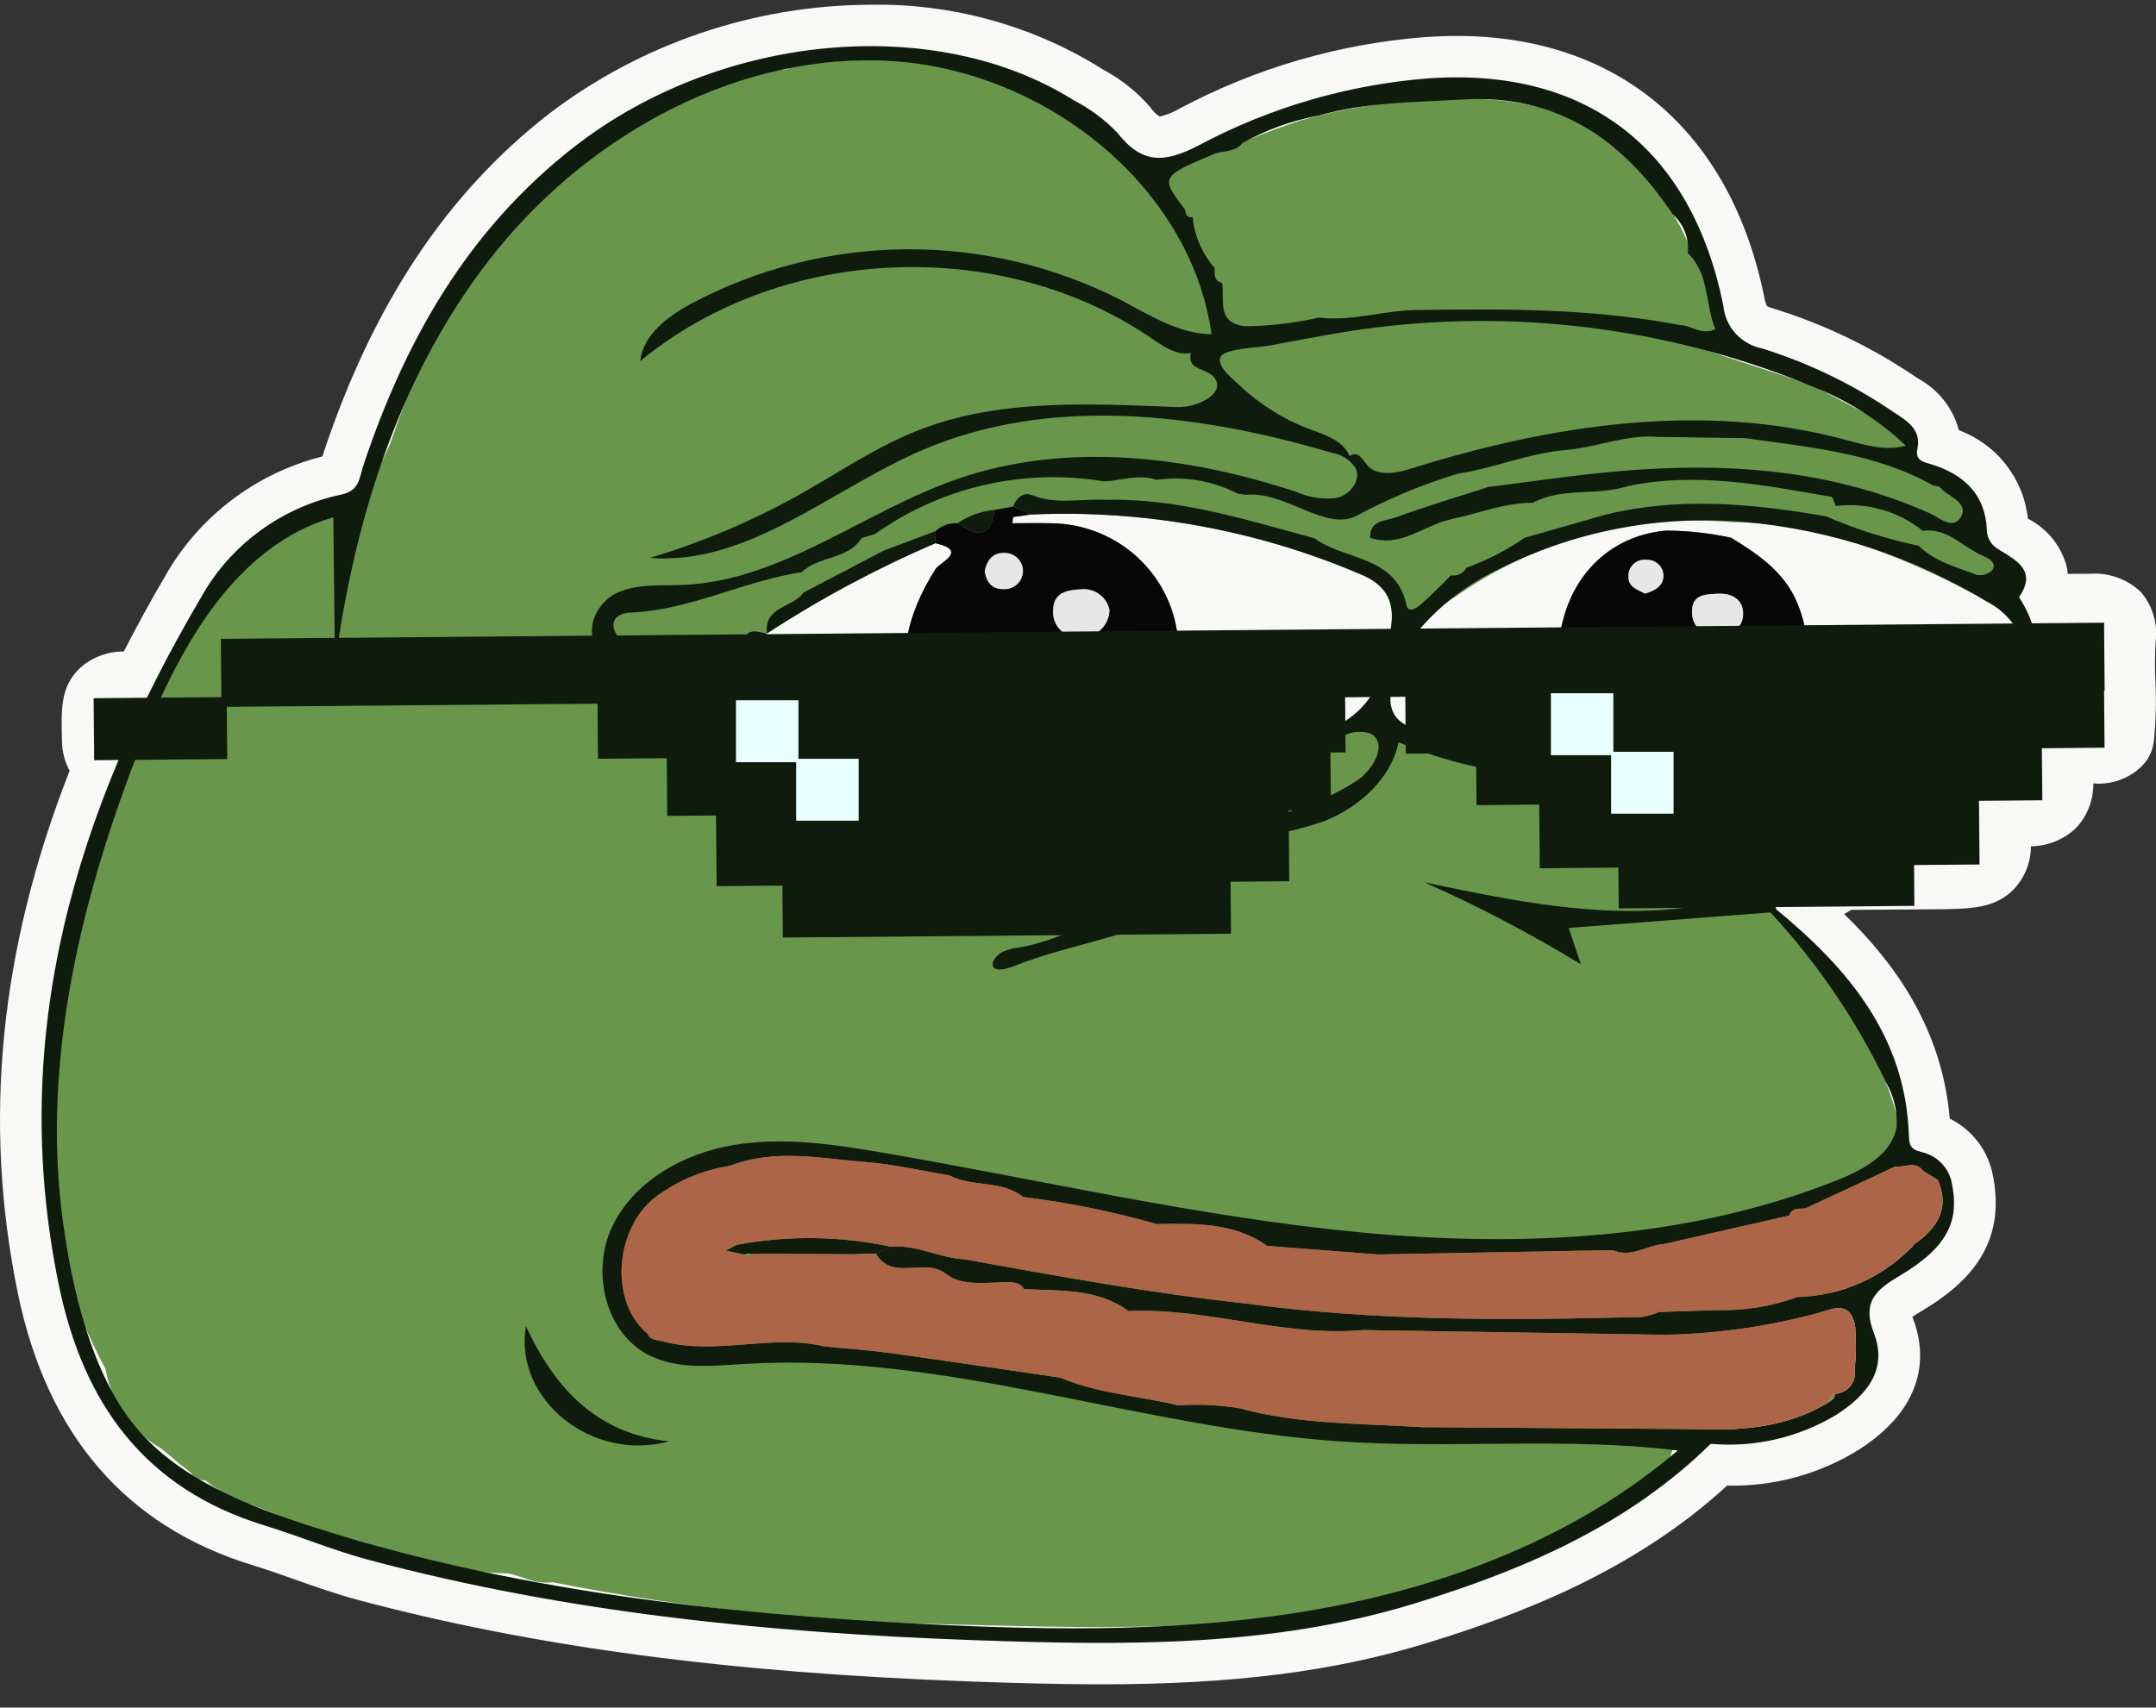 <svg width="77" height="61" viewBox="0 0 77 61" fill="none" xmlns="http://www.w3.org/2000/svg">
<rect x="0" y="0" width="77" height="61" fill="#333333" stroke="none"/>
<g clip-path="url(#clip0_136_2843)">
<path d="M76.979 24.354C76.956 23.878 76.959 23.401 76.987 22.926C77.029 22.61 77.004 22.289 76.913 21.983C76.823 21.678 76.669 21.394 76.462 21.151C76.223 20.923 75.939 20.747 75.628 20.634C75.317 20.52 74.985 20.473 74.654 20.495H74.603C74.351 20.497 74.099 20.498 73.847 20.5C73.84 20.406 73.826 20.312 73.806 20.22C73.707 19.858 73.532 19.521 73.295 19.23C73.057 18.939 72.76 18.7 72.424 18.528C72.35 17.826 72.079 17.159 71.644 16.601C71.209 16.043 70.625 15.616 69.959 15.368C69.857 14.98 69.676 14.617 69.428 14.301C69.18 13.985 68.869 13.723 68.515 13.529L68.44 13.481C66.882 12.419 65.173 11.594 63.369 11.032C63.28 11.007 63.192 10.975 63.108 10.936H63.108C63.059 10.834 63.027 10.726 63.01 10.615C61.806 4.685 57.802 1.284 52.025 1.284C51.67 1.284 51.303 1.297 50.936 1.322C47.853 1.555 44.854 2.426 42.131 3.876C41.91 4.009 41.669 4.106 41.417 4.164C41.284 4.077 41.17 3.965 41.083 3.833C40.614 3.289 40.049 2.836 39.414 2.496L39.141 2.328C36.721 0.869 33.932 0.12 31.1 0.169C26.945 0.183 22.909 1.55 19.615 4.059C15.961 6.896 13.323 10.862 11.552 16.185C11.539 16.225 11.527 16.265 11.515 16.305C10.33 16.604 9.219 17.14 8.251 17.88C7.282 18.62 6.477 19.549 5.883 20.608C5.357 21.503 4.876 22.39 4.421 23.274C3.815 23.268 3.231 23.501 2.797 23.921C2.157 24.58 2.181 25.364 2.215 26.491C2.219 26.855 2.312 27.212 2.486 27.533C-0.015 33.913 -0.623 40.069 0.636 46.191C1.678 51.256 4.495 54.526 9.011 55.91C9.509 56.062 10.003 56.237 10.524 56.422C11.246 56.677 11.991 56.942 12.77 57.15C19.07 58.835 26.056 59.763 34.754 60.071C36.199 60.122 37.751 60.169 39.313 60.169C44.059 60.169 47.661 59.711 50.992 58.684C54.228 57.687 58.324 56.154 61.683 53.07C63.354 53.109 64.999 52.657 66.412 51.772C68.998 50.099 68.716 48.12 68.318 47.091C68.312 47.073 68.306 47.057 68.3 47.042C68.363 46.998 68.454 46.938 68.586 46.86C70.105 45.958 71.768 44.571 71.141 41.833C71.136 41.813 71.131 41.793 71.126 41.774C71.02 41.384 70.833 41.021 70.576 40.708C70.319 40.395 69.998 40.14 69.634 39.959C69.359 36.742 67.678 34.412 65.864 32.653C65.951 32.604 66.032 32.552 66.117 32.502L69.037 32.483C70.378 32.473 71.264 32.467 71.95 31.736C72.325 31.324 72.533 30.788 72.533 30.233C73.141 30.225 73.722 29.987 74.157 29.567C74.554 29.134 74.77 28.568 74.762 27.984C74.817 27.987 74.872 27.995 74.926 27.995C75.478 28.003 76.012 27.804 76.421 27.436L76.436 27.424C76.45 27.41 76.466 27.397 76.48 27.384C76.512 27.353 76.539 27.319 76.568 27.285C76.584 27.267 76.602 27.249 76.617 27.23C76.668 27.166 76.713 27.098 76.752 27.027C76.758 27.015 76.763 27.003 76.768 26.991C76.8 26.93 76.827 26.867 76.85 26.802C76.859 26.777 76.865 26.751 76.872 26.725C76.888 26.669 76.901 26.612 76.91 26.554C76.913 26.539 76.918 26.526 76.92 26.51C76.925 26.477 76.926 26.445 76.93 26.412V26.41C76.996 25.727 77.013 25.04 76.979 24.354Z" fill="#F8F8F7"/>
<path d="M48.138 16.339L48.142 16.347L48.148 16.349L48.138 16.339Z" fill="#68974C"/>
<path d="M70.866 19.883C70.13 19.585 69.582 18.844 68.67 18.961C68.239 18.614 67.741 18.357 67.207 18.205C66.674 18.053 66.114 18.009 65.563 18.077C65.509 17.963 65.471 17.759 65.399 17.747C62.994 17.33 60.59 16.848 58.135 17.365C57.031 17.724 55.804 17.392 54.738 17.962C53.731 17.956 52.81 18.345 51.852 18.541C50.873 18.741 50.033 19.589 48.931 19.21C48.913 18.572 49.492 18.613 49.851 18.482C50.938 18.085 52.048 17.754 53.15 17.398C54.053 17.28 54.957 17.16 55.86 17.043C60.309 16.47 64.699 16.463 68.908 18.33C69.255 18.484 69.78 18.977 70.043 18.434C70.287 17.933 69.558 17.746 69.275 17.408C69.231 17.355 69.104 17.377 69.031 17.336C66.955 16.172 64.629 15.982 62.34 15.652C61.297 15.637 60.256 15.621 59.214 15.606C58.08 15.512 57.025 15.982 55.901 16.076C54.634 16.182 53.372 16.717 52.072 16.92C50.806 17.302 49.582 17.812 48.42 18.442C47.294 18.974 45.908 17.523 44.471 17.677C44.389 17.655 44.304 17.643 44.219 17.641C43.325 17.174 42.305 16.999 41.304 17.141C40.675 16.927 40.061 17.163 39.441 17.198C38.019 16.959 36.564 17.001 35.159 17.323C33.754 17.645 32.428 18.24 31.256 19.073L30.776 19.22C30.282 20.003 29.24 19.846 28.636 20.44C26.552 20.753 24.644 21.801 22.5 21.883C22.243 21.893 21.83 22.026 21.922 22.429C21.96 22.602 22.059 22.756 22.201 22.864C22.342 22.973 22.518 23.029 22.697 23.022C24.036 22.744 25.311 23.224 26.619 23.248L26.62 23.196C26.489 22.497 26.865 22.478 27.378 22.642L27.394 22.627C27.271 21.656 28.323 21.712 28.692 21.171C29.647 20.671 30.603 20.171 31.558 19.671L33.413 18.973C33.517 18.876 33.64 18.801 33.775 18.753C33.909 18.705 34.052 18.684 34.195 18.692C34.588 18.425 35.043 18.261 35.518 18.216L36.181 18.095C36.308 17.776 36.545 17.561 36.883 17.696C37.73 18.034 38.598 17.808 39.454 17.856C42.052 17.784 44.491 18.566 46.951 19.229C48.034 20.034 49.853 19.834 50.233 21.621C50.296 21.919 50.594 21.721 50.746 21.59C51.038 21.337 51.309 21.061 51.589 20.794C51.585 20.794 51.582 20.794 51.579 20.794C51.668 20.705 51.757 20.616 51.846 20.527L51.844 20.557C51.95 20.569 52.056 20.549 52.15 20.5C52.243 20.451 52.319 20.374 52.367 20.28L52.366 20.283C53.105 20.017 53.806 19.657 54.452 19.211C55.153 19.01 55.855 18.809 56.556 18.608C56.823 18.533 57.089 18.457 57.354 18.381C59.982 17.743 62.601 17.988 65.219 18.447C66.281 18.907 67.388 19.258 68.523 19.495C69.094 20.065 69.868 20.25 70.584 20.531C70.686 20.552 70.792 20.548 70.891 20.518C70.991 20.488 71.081 20.434 71.154 20.36C71.304 20.135 71.058 19.961 70.866 19.883Z" fill="#68974C"/>
<path d="M30.773 19.221L30.776 19.22C30.778 19.216 30.781 19.213 30.784 19.209L30.773 19.221Z" fill="#68974C"/>
<path d="M48.673 16.328C48.744 16.543 48.894 16.722 49.093 16.831C49.292 16.941 49.525 16.972 49.746 16.919C50.702 16.826 51.466 16.298 52.352 16.084C53.088 16.071 53.813 15.899 54.474 15.579L54.487 15.613C55.477 15.61 56.458 15.42 57.376 15.054L61.042 15.017C61.566 15.034 62.089 15.052 62.613 15.069L62.597 15.053C63.264 15.443 64.005 15.274 64.717 15.332L64.701 15.318C65.061 15.727 65.605 15.478 66.021 15.682C66.118 15.716 66.215 15.749 66.311 15.782C66.843 15.82 67.321 16.302 68.099 15.897C67.638 15.528 67.237 15.206 66.836 14.884L64.718 13.757C63.36 13.31 62.002 12.864 60.645 12.418C59.794 12.054 58.876 11.869 57.95 11.873C54.158 11.267 50.288 11.347 46.525 12.111C46.39 12.232 46.23 12.323 46.056 12.379C45.882 12.434 45.699 12.452 45.517 12.431C45.431 12.269 45.348 12.078 45.218 12.405L45.242 12.409C44.915 12.351 44.581 12.359 44.257 12.432C43.934 12.505 43.629 12.642 43.36 12.834L44.452 13.741C44.935 14.292 45.523 14.742 46.182 15.067C46.689 15.711 47.953 15.214 48.143 16.334C48.316 16.125 48.496 16.275 48.673 16.328Z" fill="#68974C"/>
<path d="M48.138 16.339L48.149 16.35C48.148 16.344 48.145 16.341 48.144 16.334C48.142 16.337 48.14 16.337 48.138 16.339Z" fill="#68974C"/>
<path d="M30.773 19.221L30.784 19.209C30.77 19.199 30.757 19.197 30.743 19.188C30.756 19.199 30.756 19.21 30.773 19.221Z" fill="#68974C"/>
<path d="M30.744 18.681L30.773 18.682C32.573 17.611 34.405 16.624 36.578 16.549C38.136 16.324 39.715 16.276 41.284 16.404C43.176 16.81 45.117 16.998 46.944 17.682C47.39 17.849 47.834 18.097 48.253 17.632C48.673 17.165 48.312 16.764 48.142 16.347C47.387 16.064 46.599 15.877 45.797 15.791C45.073 15.759 44.366 15.336 43.651 15.086C41.308 14.756 38.929 14.756 36.586 15.086C35.945 14.845 35.596 15.493 35.028 15.585C33.724 15.799 32.332 15.827 31.241 16.752C30.7 17.24 30.107 17.666 29.471 18.025C28.858 18.435 27.923 18.401 27.612 19.247C26.506 18.995 25.631 19.54 24.749 20.059C24.34 19.811 23.877 20.629 23.529 20.034C23.348 19.723 23.624 19.506 23.946 19.419C24.762 19.267 25.61 19.218 26.317 18.709L26.312 18.722C26.561 18.738 26.81 18.698 27.041 18.604C27.271 18.509 27.477 18.364 27.642 18.179C29.324 17.497 30.682 16.282 32.255 15.422L32.255 15.422C34.089 14.889 35.978 14.563 37.886 14.45C39.373 14.453 40.86 14.456 42.347 14.46C42.729 14.421 43.251 14.772 43.418 14.124C43.55 13.61 43.267 13.344 42.795 13.176C42.614 13.111 42.486 12.898 42.335 12.752L41.828 12.685C41.702 12.44 41.522 12.225 41.302 12.057C41.081 11.889 40.826 11.772 40.554 11.714C39.12 11.193 37.923 10.175 36.409 9.8C35.791 9.599 35.124 9.601 34.508 9.807H34.507C33.322 8.823 32.02 9.354 30.747 9.524C29.75 9.991 28.651 10.094 27.607 10.39C26.726 10.446 25.89 10.792 25.231 11.373L25.239 11.365C25.079 11.386 24.932 11.418 24.967 11.631C24.848 11.601 24.722 11.611 24.609 11.658C24.496 11.705 24.402 11.788 24.341 11.893C23.831 12.2 23.321 12.506 22.777 12.833C22.89 11.923 23.781 11.03 24.957 10.637C26.636 10.076 28.324 9.536 30.007 8.987C31.574 8.875 33.14 8.658 34.707 8.989C36.922 9.31 39.057 10.043 40.999 11.149C41.242 11.471 41.574 11.716 41.954 11.855C42.334 11.995 42.746 12.023 43.142 11.937C43.648 11.551 43.209 11.209 43.092 10.852C43.027 10.744 42.963 10.636 42.898 10.527C42.909 10.497 42.912 10.465 42.907 10.434C42.902 10.402 42.89 10.372 42.87 10.347C42.865 9.863 42.689 9.396 42.372 9.028C42.377 9.03 42.38 9.034 42.385 9.036C42.39 8.93 42.367 8.825 42.319 8.731C42.27 8.636 42.197 8.556 42.108 8.498L42.121 8.507C42.084 8.359 42.066 8.192 41.839 8.241L41.87 8.225C41.859 8.016 41.804 7.812 41.709 7.626C41.614 7.439 41.481 7.274 41.319 7.141C39.977 5.848 38.84 4.315 37.041 3.558C36.885 3.38 36.692 3.239 36.474 3.145C36.257 3.051 36.021 3.006 35.783 3.013L35.792 3.03C34.902 2.536 33.895 2.285 32.875 2.304C31.479 2.16 30.071 2.161 28.676 2.308C28.575 2.276 28.466 2.278 28.367 2.314C28.267 2.349 28.182 2.416 28.125 2.504C28.129 2.498 28.134 2.495 28.138 2.49C27.396 2.48 26.665 2.667 26.02 3.031L26.019 3.01C25.823 3.075 25.627 3.14 25.431 3.205C24.831 4.03 23.737 3.715 22.982 4.286C21.172 5.654 19.363 6.969 17.851 8.717C16.139 10.784 14.831 13.149 13.993 15.691C13.678 16.569 12.968 17.405 13.188 18.457C12.928 18.828 12.813 19.28 12.865 19.73L12.872 19.727C12.305 20.796 12.296 21.954 12.321 23.118L12.338 23.109C12.168 23.276 11.969 23.603 11.834 23.579C11.486 23.518 11.633 23.172 11.661 22.94C11.778 21.965 11.914 20.992 12.043 20.019C12.175 18.615 11.949 18.224 11.262 18.64C10.254 19.251 9.087 19.677 8.424 20.751C8.239 20.747 8.17 20.867 8.124 21.014V21.011C7.076 22.135 6.297 23.479 5.847 24.943C4.815 27.077 3.993 29.305 3.392 31.595C2.933 32.626 2.659 33.728 2.582 34.852L2.603 34.844C2.235 35.222 2.344 35.696 2.331 36.145C2.175 36.184 2.145 36.294 2.169 36.434C1.982 38.511 1.977 40.601 2.157 42.679C2.183 43.891 2.424 45.088 2.869 46.217L2.834 46.305C2.826 46.673 2.894 47.039 3.034 47.381C3.174 47.722 3.384 48.032 3.649 48.289C3.681 48.425 3.713 48.56 3.744 48.694C3.812 49.327 4.031 49.935 4.383 50.467C4.736 50.999 5.211 51.44 5.77 51.753C6.01 51.952 6.249 52.152 6.489 52.351C6.596 52.436 6.703 52.52 6.81 52.605H6.807C6.863 52.694 6.942 52.767 7.036 52.816C7.13 52.865 7.236 52.888 7.342 52.882C8.022 53.482 8.892 53.698 9.705 54.028C10.691 54.492 11.731 54.831 12.803 55.036C14.55 55.565 16.276 56.188 18.137 56.206C18.668 56.305 19.156 56.617 19.726 56.52C24.326 57.43 28.999 57.933 33.689 58.023C36.838 58.1 39.987 58.204 43.135 58.023C44.38 58.023 45.619 57.856 46.819 57.528C47.311 57.65 47.702 57.296 48.159 57.253C48.439 57.282 48.722 57.256 48.992 57.176C49.262 57.096 49.514 56.964 49.732 56.787L49.729 56.789C50.421 56.826 51.106 56.642 51.684 56.264C52.619 56.145 53.294 55.412 54.197 55.22C54.62 55.185 55.07 55.206 55.26 54.703C55.569 54.709 55.875 54.642 56.152 54.505C56.428 54.369 56.668 54.168 56.849 53.92L56.869 53.95C56.98 53.955 57.091 53.931 57.19 53.881C57.289 53.831 57.372 53.756 57.433 53.663C57.775 53.669 57.965 53.431 58.167 53.212C58.774 52.84 59.526 52.627 59.726 51.811C58.885 51.332 57.982 51.673 57.108 51.619L52.857 51.59L48.177 51.596L47.899 51.542C46.093 51.044 44.214 51.082 42.377 50.812L41.536 50.813L40.791 50.799C40.755 50.774 40.715 50.757 40.672 50.751C40.629 50.743 40.586 50.746 40.544 50.759C40.472 50.556 40.41 50.334 40.155 50.291C37.039 49.766 33.974 48.943 30.804 48.743C30.463 48.889 30.097 48.964 29.726 48.965C29.356 48.966 28.989 48.893 28.648 48.749C28.209 48.526 27.722 48.41 27.228 48.41C26.735 48.411 26.248 48.529 25.81 48.754C24.976 49.161 22.403 48.262 21.922 47.509C20.887 45.886 22.052 42.339 23.698 41.799C23.904 41.667 24.111 41.535 24.317 41.402L24.403 41.417L24.474 41.369C24.676 41.354 24.887 41.357 24.997 41.144C26.05 40.905 27.129 40.8 28.209 40.829C29.32 40.904 30.431 40.973 31.542 41.045C32.358 41.169 33.235 41.048 33.935 41.635C36.543 42.119 39.141 42.668 41.762 43.069C44.766 43.528 47.753 44.153 50.812 44.196L56.263 44.197C57.702 44.182 59.133 43.989 60.523 43.622L60.524 43.621C62.16 43.361 63.752 42.874 65.252 42.176L65.251 42.18C65.433 42.106 65.616 42.032 65.799 41.957C66.212 41.845 66.625 41.732 67.038 41.619C67.479 40.927 67.882 40.21 67.596 39.358C67.062 37.677 66.15 36.137 64.928 34.856C64.884 34.207 64.368 33.905 63.941 33.538L63.941 33.543C63.853 33.458 63.766 33.373 63.678 33.287L63.683 33.288C63.65 33.008 63.079 32.909 63.415 32.505C62.426 32.47 61.438 32.598 60.492 32.885C59.207 33.127 57.907 33.023 56.613 33.059C56.352 33.066 55.906 32.871 55.878 33.306C55.857 33.625 56.284 33.675 56.555 33.784C56.431 34.602 56.374 34.654 55.895 34.322C55.437 34.005 55.089 33.569 54.636 33.227C53.635 32.469 52.354 32.581 51.343 31.956C51.18 31.855 50.833 31.939 50.903 31.618C50.981 31.26 51.252 31.336 51.519 31.439C51.687 31.488 51.859 31.521 52.034 31.539C53.211 32.058 54.47 32.369 55.755 32.458C57.614 32.538 59.473 32.622 61.306 32.181C62.637 31.913 63.961 31.627 65.027 30.702C66.546 30.117 67.149 28.643 68.141 27.548C68.402 27.444 68.662 27.339 68.923 27.235C69.381 27.325 69.808 27.346 69.984 26.783C70.106 26.669 70.352 26.491 70.331 26.451C70.078 25.965 69.672 26.092 69.247 26.201C66.293 26.971 63.273 27.466 60.225 27.677L59.683 27.743C59.602 27.69 59.505 27.666 59.409 27.675C59.312 27.685 59.222 27.727 59.154 27.796C57.25 27.73 55.34 27.875 53.443 27.615C52.706 27.587 51.989 27.369 51.363 26.983C51.084 26.872 50.804 26.762 50.526 26.652C50.37 26.582 50.214 26.512 50.059 26.443C49.425 26.705 49.713 27.395 49.411 27.812C49.337 27.891 49.263 27.971 49.189 28.051L47.87 29.099C47.767 29.085 47.662 29.101 47.569 29.146C47.475 29.191 47.397 29.262 47.343 29.35C47.13 29.378 46.885 29.342 46.808 29.627L46.795 29.598C43.679 30.207 40.522 30.229 37.365 30.228C36.913 30.232 36.43 29.995 36.033 30.404C34.631 30.09 33.23 29.776 31.829 29.461C31.468 29.629 31.14 29.4 30.795 29.378C30.704 29.117 30.494 29.078 30.255 29.093L30.267 29.108C29.826 28.752 29.274 28.557 28.705 28.556L28.692 28.575C28.638 28.423 28.526 28.298 28.379 28.228C28.233 28.157 28.064 28.147 27.91 28.199C27.85 28.137 27.776 28.089 27.694 28.058C27.585 27.977 27.476 27.895 27.367 27.814C27.012 27.557 26.658 27.3 26.303 27.043L26.567 26.752C26.916 26.922 27.264 27.091 27.612 27.26C28.089 27.453 28.57 27.636 29.042 27.84C31.025 28.699 33.006 29.555 35.249 29.388L41.829 29.384C39.636 29.385 37.442 29.387 35.249 29.388C37.425 29.896 39.625 29.683 41.82 29.607C43.075 29.704 44.337 29.544 45.527 29.139L45.515 29.154C45.891 29.134 46.309 29.267 46.584 28.872C47.089 28.129 48.282 28.57 48.693 27.666C48.818 27.598 48.928 27.506 49.017 27.394C49.105 27.283 49.17 27.155 49.207 27.018C49.244 26.881 49.253 26.738 49.233 26.598C49.213 26.458 49.164 26.323 49.091 26.202C48.674 25.663 48.208 26.306 47.778 26.497C47.751 26.488 47.722 26.486 47.694 26.491C47.666 26.497 47.639 26.509 47.618 26.528C47.48 26.607 47.343 26.686 47.206 26.765L47.108 26.762C46.971 26.848 46.834 26.935 46.697 27.021C46.674 27.009 46.646 27.006 46.621 27.013C46.595 27.02 46.574 27.037 46.56 27.06C46.074 27.068 45.606 27.238 45.23 27.542L45.237 27.528C44.008 27.784 42.778 28.04 41.549 28.296C39.992 28.297 38.436 28.299 36.879 28.3C35.724 28.153 34.569 28.007 33.414 27.86L33.12 27.867C32.837 27.635 32.479 27.512 32.112 27.521L32.109 27.544C31.919 27.24 31.608 27.282 31.317 27.269C31.213 27.041 30.998 27.032 30.79 27.011C30.681 26.786 30.459 26.784 30.253 26.75L30.257 26.756C29.737 26.488 29.217 26.22 28.697 25.952L28.694 25.973C28.357 25.566 27.89 25.286 27.371 25.179C27.372 25.189 27.378 25.192 27.38 25.202C27.29 25.113 27.2 25.024 27.11 24.934C27.112 24.934 27.115 24.934 27.118 24.934C27.008 24.696 26.778 24.698 26.566 24.664C25.474 23.82 24.416 23.102 22.846 23.555C22.643 23.611 22.429 23.618 22.222 23.577C22.014 23.536 21.82 23.448 21.653 23.319C21.486 23.191 21.352 23.026 21.261 22.837C21.17 22.648 21.125 22.44 21.128 22.231C21.126 21.485 21.824 20.989 22.677 21.035C23.632 21.053 24.585 20.949 25.514 20.725L27.649 20.088C27.909 19.986 28.239 20.04 28.419 19.759C28.418 19.763 28.415 19.765 28.414 19.768C28.832 19.717 29.266 19.7 29.472 19.237C29.901 19.488 30.314 18.913 30.743 19.189C30.549 19.029 30.73 18.851 30.744 18.681ZM44.266 30.6C44.699 30.341 44.798 30.525 44.719 30.94C43.233 31.733 41.924 32.854 40.247 33.291C39.413 33.417 38.602 33.665 37.842 34.027C37.236 34.169 36.633 34.32 36.024 34.447C35.809 34.491 35.632 35.123 35.381 34.538C35.22 34.164 35.667 34.086 35.862 33.892C36.615 33.854 37.35 33.656 38.018 33.312C38.025 33.321 38.034 33.329 38.044 33.334C38.055 33.339 38.066 33.341 38.078 33.341C38.089 33.34 38.1 33.337 38.11 33.331C38.12 33.325 38.128 33.316 38.134 33.306C38.355 33.292 38.601 33.329 38.69 33.041C39.301 32.548 40.063 32.553 40.783 32.419C41.163 32.238 41.673 32.26 41.847 31.756L41.866 31.785V31.784C42.112 31.805 42.359 31.764 42.586 31.667C42.812 31.57 43.01 31.418 43.163 31.226L43.177 31.258C43.54 31.038 43.902 30.818 44.266 30.6ZM43.14 57.808C40.601 57.805 38.061 57.802 35.522 57.8L43.14 57.808ZM23.889 51.49C21.141 52.243 18.343 49.987 18.783 47.377C19.835 49.631 21.325 51.214 23.889 51.49Z" fill="#68974C"/>
<path d="M42.287 7.51C42.709 8.269 43.091 9.049 43.434 9.846C43.648 10.345 43.568 11.149 43.964 11.467C44.431 11.841 45.332 11.661 45.862 11.579C50.958 10.797 56.15 10.873 61.22 11.804C61.1 10.927 60.861 10.071 60.51 9.257C60.365 8.852 60.194 8.456 59.999 8.071C59.711 7.556 59.367 7.073 58.974 6.631C58.175 5.623 57.167 4.798 56.018 4.211C54.504 3.509 52.768 3.473 51.1 3.565C49.533 3.623 47.979 3.868 46.472 4.296C45.48 4.619 44.508 4.999 43.562 5.436L42.238 6.014C42.05 6.096 41.839 6.204 41.79 6.403C41.773 6.576 41.824 6.749 41.931 6.887C42.053 7.093 42.171 7.3 42.287 7.51Z" fill="#68974C"/>
<path d="M65.529 49.736C65.438 49.865 65.348 49.993 65.257 50.122C65.402 50.031 65.577 49.96 65.529 49.736Z" fill="#68974C"/>
<path d="M13.426 16.929C13.426 16.929 13.069 17.582 11.262 18.64C9.455 19.698 6.411 20.27 2.803 33.376C-0.804 46.482 6.172 52.097 6.489 52.351C6.806 52.605 16.625 56.065 16.625 56.065C16.625 56.065 40.059 58.13 46.819 57.528C55.813 56.727 59.726 51.811 59.726 51.811C64.256 51.16 68.021 40.896 67.744 39.864C67.467 38.833 66.564 36.422 63.415 32.505L62.614 31.884C64.838 30.995 66.757 29.489 68.141 27.547L68.559 27.38L68.926 27.209C68.926 27.209 69.731 27.478 69.984 26.782L70.318 26.479L70.584 20.531C70.584 20.531 70.539 18.075 66.836 14.884L59.087 12.462L61.258 11.754C61.258 11.754 60.222 2.075 49.011 3.761L40.474 6.284C40.474 6.284 36.116 -0.458 25.431 3.205C14.746 6.869 15.014 17.043 13.426 16.929Z" fill="#68974C"/>
<path d="M36.821 18.38C40.842 18.199 44.852 18.923 48.55 20.497C49.435 20.854 49.789 21.392 49.696 22.267C49.515 23.968 49.186 25.443 47.199 26.172C40.27 28.713 33.647 28.613 27.359 24.401C26.926 24.111 26.505 23.861 26.619 23.248L26.62 23.196C27.098 23.313 27.191 22.915 27.378 22.642L27.394 22.628C29.301 21.382 31.314 20.304 33.41 19.405C34.599 19.678 33.558 20.097 33.418 20.317C32.387 21.948 31.919 23.676 32.788 25.47C33.61 27.164 35.268 27.321 36.938 27.299C37.157 27.296 37.376 27.302 37.594 27.298C40.175 27.247 42.067 25.532 42.09 23.225C42.085 22.026 41.604 20.877 40.749 20.028C39.895 19.179 38.737 18.699 37.527 18.692C37.069 18.682 36.611 18.691 36.153 18.691L36.187 18.47L36.821 18.38Z" fill="#F8F8F7"/>
<path d="M71.068 21.524C68.185 19.969 65.209 18.679 61.838 18.651C58.341 18.362 54.853 19.303 51.987 21.31C51.412 21.661 50.914 22.123 50.524 22.669C50.133 23.215 49.858 23.834 49.714 24.488C49.518 25.392 49.688 25.694 50.546 26.032C53.165 27.064 55.905 27.107 58.645 27.233C59.81 27.45 60.936 27.071 62.083 27.015C64.765 26.677 67.419 26.147 70.024 25.431C70.539 25.308 71.007 25.044 71.375 24.667C71.743 24.291 71.996 23.818 72.103 23.305C72.299 22.435 71.732 21.882 71.068 21.524ZM62.081 26.547C60.964 26.876 59.806 26.724 58.669 26.828C56.578 26.56 55.615 25.507 55.643 23.519C55.679 20.967 57.225 19.158 59.504 18.954C60.285 18.958 61.063 19.044 61.826 19.209C62.794 19.803 63.721 20.424 64.185 21.534C65.05 23.604 64.281 25.464 62.081 26.547Z" fill="#F8F8F7"/>
<path d="M36.821 18.38L36.187 18.47L36.153 18.691C36.611 18.691 37.07 18.682 37.528 18.692C38.737 18.699 39.895 19.179 40.749 20.028C41.604 20.877 42.086 22.026 42.09 23.224C42.067 25.532 40.176 27.246 37.594 27.297C37.376 27.302 37.157 27.296 36.939 27.299C35.269 27.321 33.61 27.164 32.789 25.47C31.919 23.676 32.387 21.948 33.419 20.317C33.558 20.096 34.599 19.678 33.41 19.405L33.413 18.973C33.517 18.876 33.64 18.801 33.775 18.753C33.909 18.705 34.052 18.684 34.195 18.692C34.862 19.15 35.397 19.245 35.518 18.215L36.181 18.095L36.821 18.38ZM39.625 21.794C39.58 21.566 39.449 21.363 39.26 21.225C39.07 21.088 38.835 21.027 38.602 21.053C38.115 21.075 37.618 21.162 37.612 21.802C37.602 21.932 37.62 22.062 37.666 22.184C37.711 22.306 37.782 22.416 37.875 22.508C37.967 22.6 38.079 22.671 38.201 22.717C38.324 22.762 38.455 22.781 38.586 22.772C38.719 22.776 38.852 22.753 38.976 22.706C39.1 22.659 39.214 22.588 39.311 22.497C39.407 22.406 39.485 22.297 39.539 22.177C39.593 22.056 39.622 21.926 39.625 21.794ZM35.167 20.407C35.233 20.797 35.423 21.054 35.853 21.046C35.941 21.049 36.029 21.034 36.112 21.003C36.194 20.971 36.269 20.924 36.333 20.863C36.396 20.803 36.447 20.73 36.482 20.65C36.516 20.569 36.535 20.483 36.535 20.395C36.534 20.308 36.515 20.221 36.479 20.141C36.444 20.06 36.392 19.988 36.327 19.928C36.263 19.868 36.187 19.821 36.103 19.791C36.02 19.761 35.932 19.748 35.844 19.752C35.448 19.747 35.238 20.034 35.167 20.407Z" fill="#070707"/>
<path d="M39.625 21.794C39.622 21.926 39.593 22.056 39.539 22.177C39.485 22.297 39.407 22.406 39.311 22.497C39.214 22.588 39.1 22.659 38.976 22.706C38.852 22.754 38.719 22.776 38.586 22.772C38.455 22.781 38.324 22.763 38.201 22.717C38.079 22.672 37.967 22.601 37.875 22.509C37.782 22.416 37.711 22.306 37.666 22.184C37.62 22.062 37.602 21.932 37.612 21.803C37.618 21.162 38.115 21.075 38.602 21.053C38.835 21.027 39.07 21.088 39.259 21.226C39.449 21.363 39.579 21.566 39.625 21.794Z" fill="#E7E7E7"/>
<path d="M35.167 20.407C35.238 20.034 35.448 19.747 35.843 19.752C35.932 19.748 36.02 19.761 36.103 19.791C36.187 19.822 36.263 19.868 36.327 19.928C36.392 19.988 36.443 20.06 36.479 20.141C36.515 20.221 36.534 20.308 36.535 20.395C36.534 20.483 36.516 20.569 36.481 20.65C36.447 20.73 36.396 20.803 36.333 20.863C36.269 20.924 36.194 20.971 36.111 21.003C36.029 21.034 35.941 21.049 35.853 21.046C35.423 21.054 35.233 20.797 35.167 20.407Z" fill="#E7E7E7"/>
<path d="M44.245 30.552C44.103 30.619 43.975 30.712 43.868 30.826C42.824 31.767 41.36 32.046 40.038 32.533C38.834 32.977 37.69 33.622 36.425 33.842C36.211 33.864 36.001 33.919 35.803 34.004C35.659 34.078 35.352 34.359 35.484 34.547C35.636 34.762 36.209 34.517 36.38 34.45C37.925 33.847 39.593 33.593 41.126 32.961C42.303 32.431 43.425 31.793 44.48 31.053C44.578 31.005 44.653 30.921 44.69 30.819C44.727 30.64 44.504 30.497 44.323 30.531C44.297 30.536 44.271 30.543 44.245 30.552Z" fill="#0F1B0D"/>
<path d="M47.344 29.35H47.343C47.339 29.358 47.33 29.357 47.326 29.366L47.344 29.35Z" fill="#0F1B0D"/>
<path d="M47.873 29.098L47.87 29.098L47.858 29.108L47.873 29.098Z" fill="#0F1B0D"/>
<path d="M42.594 7.749L42.595 7.758C42.599 7.757 42.599 7.761 42.603 7.76L42.594 7.749Z" fill="#0F1B0D"/>
<path d="M43.645 10.094L43.646 10.101L43.649 10.102L43.645 10.094Z" fill="#0F1B0D"/>
<path d="M55.258 54.704L55.26 54.704L55.262 54.7L55.258 54.704Z" fill="#0F1B0D"/>
<path d="M31.325 27.28C31.323 27.275 31.319 27.273 31.317 27.269L31.306 27.268L31.325 27.28Z" fill="#0F1B0D"/>
<path d="M2.335 36.143L2.331 36.145C2.331 36.151 2.332 36.157 2.331 36.162L2.335 36.143Z" fill="#0F1B0D"/>
<path d="M72.107 21.333C72.748 20.403 72.053 20.037 71.393 19.637C71.26 19.566 71.15 19.461 71.073 19.332C70.996 19.204 70.956 19.057 70.957 18.907C70.9 17.67 70.148 16.955 69.004 16.594C68.715 16.502 68.388 16.478 68.48 16.021C68.621 15.323 68.087 15.024 67.617 14.715C66.182 13.735 64.607 12.972 62.945 12.451C62.574 12.38 62.237 12.19 61.984 11.912C61.732 11.633 61.578 11.28 61.546 10.907C60.407 5.298 56.676 2.41 51.039 2.798C48.163 3.019 45.366 3.832 42.825 5.186C41.572 5.839 40.785 5.861 39.905 4.742C39.453 4.271 38.924 3.878 38.341 3.578C33.378 0.462 25.722 1.198 20.535 5.225C16.707 8.196 14.46 12.169 12.97 16.648C12.829 17.074 12.852 17.529 12.18 17.67C11.128 17.892 10.136 18.336 9.272 18.972C8.408 19.607 7.692 20.419 7.173 21.353C2.702 28.956 0.268 36.993 2.099 45.895C2.966 50.112 5.147 53.177 9.452 54.495C10.696 54.877 11.903 55.385 13.159 55.721C20.246 57.616 27.5 58.333 34.807 58.592C40.103 58.779 45.405 58.857 50.549 57.272C54.44 56.072 58.136 54.487 61.096 51.578C62.67 51.717 64.248 51.35 65.596 50.533C66.649 49.851 67.436 48.943 66.924 47.619C66.51 46.544 66.947 46.108 67.819 45.591C69.578 44.546 70.016 43.605 69.685 42.161C69.617 41.911 69.481 41.685 69.292 41.507C69.103 41.33 68.868 41.207 68.614 41.152C68.208 41.051 68.186 40.875 68.174 40.539C68.047 37.019 66.006 34.596 63.435 32.483C63.42 32.433 63.415 32.38 63.421 32.328C63.427 32.276 63.444 32.226 63.47 32.18C63.497 32.135 63.532 32.096 63.575 32.065C63.618 32.033 63.666 32.011 63.718 32C65.562 31.393 67.119 30.141 68.099 28.478C68.145 28.384 68.211 28.3 68.292 28.232C68.373 28.164 68.467 28.114 68.568 28.083C69.812 27.687 71.407 27.623 71.055 25.633C72.596 24.485 73.28 23.132 72.107 21.333ZM69.032 17.337C69.104 17.377 69.231 17.355 69.276 17.408C69.559 17.746 70.287 17.933 70.043 18.434C69.78 18.978 69.256 18.484 68.908 18.33C64.699 16.464 60.31 16.47 55.861 17.044C54.957 17.16 54.054 17.28 53.15 17.398C52.049 17.754 50.938 18.085 49.852 18.482C49.493 18.613 48.914 18.572 48.931 19.21C50.033 19.589 50.873 18.741 51.853 18.541C52.81 18.345 53.731 17.956 54.739 17.962C55.804 17.392 57.032 17.724 58.135 17.366C60.59 16.848 62.994 17.33 65.399 17.747C65.471 17.76 65.509 17.963 65.563 18.077C66.115 18.009 66.674 18.053 67.208 18.205C67.742 18.357 68.239 18.614 68.67 18.961C69.582 18.844 70.13 19.585 70.866 19.883C71.058 19.961 71.304 20.135 71.154 20.36C71.081 20.434 70.991 20.488 70.891 20.518C70.791 20.548 70.686 20.553 70.584 20.532C69.868 20.25 69.094 20.065 68.523 19.495C67.388 19.258 66.281 18.907 65.219 18.447C62.601 17.988 59.981 17.744 57.354 18.381C57.089 18.457 56.822 18.533 56.556 18.609C55.855 18.809 55.154 19.01 54.452 19.211C53.806 19.657 53.105 20.017 52.366 20.284L52.375 20.272C52.328 20.368 52.251 20.447 52.156 20.498C52.061 20.55 51.952 20.57 51.844 20.557L51.846 20.527C51.753 20.619 51.661 20.712 51.569 20.804L51.589 20.794C51.309 21.061 51.038 21.338 50.745 21.59C50.593 21.722 50.296 21.919 50.233 21.621C49.853 19.834 48.034 20.034 46.951 19.229C44.491 18.566 42.052 17.784 39.454 17.856C38.598 17.808 37.73 18.035 36.883 17.696C36.545 17.561 36.308 17.776 36.181 18.096L36.821 18.381C40.842 18.2 44.852 18.923 48.55 20.497C49.435 20.854 49.789 21.393 49.696 22.268C49.515 23.968 49.186 25.444 47.199 26.172C40.27 28.713 33.647 28.614 27.359 24.401C26.926 24.112 26.505 23.861 26.619 23.248C25.311 23.225 24.036 22.745 22.697 23.023C22.518 23.029 22.342 22.973 22.201 22.865C22.059 22.757 21.96 22.602 21.922 22.429C21.831 22.026 22.243 21.894 22.5 21.884C24.644 21.802 26.552 20.753 28.636 20.44C29.24 19.847 30.282 20.004 30.776 19.22C30.936 19.171 31.096 19.122 31.256 19.074C32.428 18.24 33.754 17.645 35.159 17.324C36.564 17.002 38.019 16.959 39.44 17.199C40.061 17.163 40.675 16.927 41.304 17.141C42.305 17 43.325 17.175 44.219 17.642C44.304 17.643 44.389 17.655 44.471 17.678C45.908 17.523 47.294 18.974 48.42 18.442C49.582 17.812 50.806 17.302 52.072 16.921C53.372 16.717 54.634 16.183 55.901 16.077C57.025 15.983 58.08 15.512 59.214 15.607C60.256 15.622 61.298 15.637 62.34 15.652C64.63 15.982 66.955 16.172 69.032 17.337ZM64.701 13.796C65.951 14.277 67.093 14.999 68.061 15.919C67.346 16.129 66.586 15.892 65.866 15.7C60.817 14.347 55.412 15.165 50.426 16.731C49.886 16.9 49.205 17.044 48.831 16.623C48.753 16.51 48.666 16.403 48.57 16.303C48.521 16.255 48.454 16.228 48.385 16.228C48.316 16.227 48.249 16.253 48.199 16.3C47.99 15.745 47.329 15.536 46.769 15.328C45.844 14.981 44.999 14.454 44.284 13.777C44.063 13.568 43.408 13.074 43.602 12.73C43.758 12.453 45.004 12.406 45.314 12.349L46.487 12.131C47.037 12.028 47.588 11.926 48.141 11.838C53.484 11.002 58.955 11.581 64.001 13.514C64.235 13.604 64.468 13.698 64.701 13.796ZM43.398 5.484C43.732 5.38 44.125 5.428 44.375 5.11C45.219 4.637 46.135 4.306 47.088 4.131C48.767 3.645 50.496 3.658 52.223 3.555C55.639 3.352 57.947 5.006 59.74 7.654C59.932 7.826 60.081 8.039 60.174 8.278C60.268 8.516 60.305 8.773 60.28 9.028H60.267C61.044 9.777 60.895 10.839 61.258 11.755C60.764 12 60.397 11.612 59.986 11.61C56.931 11.026 53.843 11.026 50.751 11.074C49.525 11.048 48.335 11.497 47.1 11.344C46.236 11.542 45.354 11.647 44.468 11.655C43.426 11.535 43.745 10.71 43.646 10.102C43.341 10.033 43.38 9.793 43.379 9.573L43.388 9.582C42.938 9.071 42.66 8.433 42.595 7.758C42.382 7.795 42.349 7.646 42.322 7.491L42.333 7.502C41.433 6.312 41.433 6.312 43.398 5.484ZM68.694 41.843L68.716 41.849C68.881 41.952 69.047 42.055 69.212 42.159C69.637 43.161 69.201 43.858 68.395 44.425C67.861 45.008 67.213 45.478 66.491 45.806C65.769 46.135 64.987 46.315 64.192 46.335C63.27 46.67 62.291 46.828 61.309 46.801L59.252 46.869C59.055 46.953 58.848 47.013 58.637 47.046C53.908 47.166 49.181 47.206 44.478 46.563C41.108 46.199 37.777 45.586 34.445 44.985C33.55 44.947 32.735 44.449 31.819 44.537C31.64 44.618 31.461 44.699 31.282 44.78C31.875 45.798 33.025 44.893 33.803 45.515C34.31 45.92 35.094 45.831 35.774 45.808C36.064 45.815 36.379 45.744 36.572 46.051C37.858 46.12 39.181 46.013 40.305 46.836C43.127 46.709 45.852 47.772 48.685 47.514L59.439 47.681C61.455 47.648 63.457 47.343 65.39 46.774C65.999 46.583 66.199 47.005 66.259 47.414C66.296 47.927 66.288 48.442 66.237 48.954C66.265 49.142 66.217 49.335 66.104 49.489C65.991 49.643 65.822 49.748 65.632 49.78L65.562 49.8L65.529 49.736C65.578 49.96 65.402 50.031 65.258 50.122C63.71 51.051 62.001 51.122 60.264 51.05L50.784 50.982C48.602 50.846 46.408 50.892 44.264 50.306C43.54 50.189 42.805 50.155 42.073 50.203C40.674 49.863 39.212 49.785 37.869 49.214C35.836 48.918 33.804 48.614 31.769 48.333C30.997 48.227 30.217 48.175 29.44 48.098C27.528 47.642 25.575 48.433 23.664 47.916C23.46 47.861 23.231 47.883 23.127 47.645C21.718 46.482 21.957 43.731 23.552 42.663C24.295 42.136 25.153 41.79 26.056 41.652C27.664 41.022 29.308 41.384 30.934 41.513C31.931 41.592 32.915 41.824 33.905 41.987C34.73 42.423 35.77 42.141 36.541 42.759C38.154 42.958 39.748 43.282 41.31 43.728C42.685 43.704 44.062 43.666 45.263 44.507L49.212 44.813C52.01 44.762 54.807 44.71 57.605 44.659C58.255 44.95 58.813 44.48 59.423 44.442C60.917 44.102 62.411 43.762 63.905 43.422C63.99 43.141 64.234 43.187 64.447 43.167L64.434 43.187C65.519 42.682 66.604 42.178 67.688 41.673C68.026 41.717 68.416 41.453 68.694 41.843ZM70.007 26.807C69.618 27.063 69.197 27.267 68.754 27.414C67.831 27.805 67.249 28.696 66.569 29.43C64.695 31.451 61.859 32.384 59.093 32.522C56.326 32.66 53.579 32.087 50.869 31.518C52.795 32.372 54.663 33.351 56.46 34.447L56.024 33.149L63.23 32.594C64.902 34.398 66.291 36.44 67.35 38.653C67.634 39.135 67.767 39.689 67.734 40.245C67.588 41.206 66.585 41.769 65.677 42.134C60.323 44.286 54.37 44.569 48.619 44.027C42.867 43.486 37.226 42.155 31.533 41.178C29.761 40.874 27.945 40.604 26.174 40.908C24.402 41.213 22.655 42.189 21.876 43.795C21.097 45.401 21.603 47.639 23.214 48.429C24.238 48.931 25.445 48.793 26.585 48.724C33.748 48.287 40.722 51.011 47.883 51.493C51.889 51.763 55.933 51.328 59.919 51.815C56.339 54.874 51.775 56.642 47.124 57.475C42.473 58.308 37.707 58.255 32.987 58.014C25.622 57.639 18.221 56.803 11.204 54.555C8.938 53.829 6.402 52.857 4.844 50.975C3.251 49.05 2.559 45.985 2.237 43.558C1.47 37.783 2.951 31.878 5.066 26.526C6.404 23.14 8.383 19.503 11.905 18.48L11.961 23.773C12.659 18.438 14.362 13.101 17.769 8.913C21.176 4.724 26.474 1.834 31.89 2.185C37.307 2.537 42.515 6.613 43.271 11.941C42.105 11.929 41.068 11.26 40.037 10.721C37.659 9.506 35.017 8.882 32.342 8.905C29.666 8.928 27.036 9.596 24.68 10.851C23.842 11.308 22.966 11.961 22.864 12.902C27.925 8.722 35.846 8.401 41.234 12.159C41.696 12.481 42.328 12.832 42.77 12.486C42.506 12.376 42.411 12.88 42.636 13.057C42.86 13.233 43.195 13.262 43.368 13.488C43.799 14.051 42.763 14.57 42.051 14.542C38.928 14.421 35.692 14.23 32.788 15.374C31.296 15.961 29.963 16.877 28.566 17.662C26.87 18.613 25.072 19.375 23.205 19.931C26.72 20.201 29.657 17.504 32.885 16.101C37.464 14.112 42.778 14.758 47.568 16.176C47.742 16.203 47.908 16.267 48.056 16.363C48.203 16.46 48.328 16.586 48.422 16.734C48.613 17.171 48.207 17.679 47.739 17.788C47.26 17.849 46.773 17.778 46.331 17.583C42.419 16.287 38.084 15.762 34.19 17.111C30.855 18.267 27.912 20.756 24.381 20.896C23.577 20.928 22.728 20.842 22.005 21.195C21.282 21.547 20.828 22.582 21.39 23.155C21.824 23.598 22.546 23.5 23.17 23.502C25.045 23.51 26.667 24.7 28.289 25.633C31.254 27.302 34.581 28.239 37.989 28.365C41.397 28.491 44.786 27.803 47.869 26.358C48.026 26.248 48.207 26.178 48.397 26.152C48.588 26.127 48.782 26.147 48.962 26.211C49.586 26.579 49.03 27.531 48.418 27.917C46.455 29.158 44.079 29.584 41.755 29.731C36.437 30.059 31.12 29.062 26.29 26.831C30.845 30.647 37.464 30.434 43.414 30.018C44.752 29.996 46.077 29.759 47.339 29.318C48.572 28.809 49.679 27.811 49.951 26.515C54.97 28.661 60.717 27.776 66.103 26.855L70.278 26.14C70.303 26.265 70.291 26.395 70.243 26.514C70.195 26.632 70.113 26.734 70.007 26.807ZM70.021 25.423C69.637 25.551 69.246 25.66 68.85 25.748C65.552 26.536 62.198 27.195 58.805 27.237C56.142 27.27 53.487 26.923 50.923 26.207C50.095 25.975 49.539 25.603 49.678 24.708C49.826 23.858 50.201 23.063 50.764 22.406C51.499 21.572 52.392 20.89 53.392 20.398C56.132 18.991 59.219 18.383 62.294 18.646C65.362 18.917 68.324 19.889 70.95 21.485C71.315 21.672 71.632 21.938 71.879 22.263C72.377 23.021 72.027 24.096 71.344 24.696C70.955 25.021 70.506 25.268 70.021 25.423Z" fill="#0F1B0D"/>
<path d="M7.33 52.874C7.333 52.877 7.338 52.879 7.341 52.882L7.35 52.884L7.33 52.874Z" fill="#0F1B0D"/>
<path d="M29.47 19.235L29.473 19.236L29.474 19.234L29.47 19.235Z" fill="#0F1B0D"/>
<path d="M30.798 27.022C30.796 27.017 30.793 27.015 30.79 27.01L30.779 27.009L30.798 27.022Z" fill="#0F1B0D"/>
<path d="M36.584 46.063C36.581 46.058 36.576 46.056 36.572 46.051L36.564 46.05L36.584 46.063Z" fill="#0F1B0D"/>
<path d="M24.987 41.145L24.997 41.143C25 41.138 25.004 41.135 25.007 41.129L24.987 41.145Z" fill="#0F1B0D"/>
<path d="M24.976 11.631C24.973 11.63 24.97 11.632 24.967 11.632C24.967 11.635 24.964 11.635 24.965 11.638L24.976 11.631Z" fill="#0F1B0D"/>
<path d="M63.91 43.42L63.904 43.422C63.904 43.425 63.901 43.426 63.9 43.43L63.91 43.42Z" fill="#0F1B0D"/>
<path d="M26.309 44.469L25.926 44.677C26.143 44.724 26.361 44.77 26.579 44.817C26.616 44.796 26.657 44.784 26.699 44.781C26.741 44.779 26.783 44.785 26.823 44.8L27.356 44.79L30.499 44.804C30.76 44.796 31.021 44.788 31.282 44.78L31.818 44.537C30.005 44.15 28.132 44.126 26.309 44.469Z" fill="#0F1B0D"/>
<path d="M18.783 47.377C18.342 49.986 21.141 52.243 23.889 51.49C21.325 51.214 19.835 49.631 18.783 47.377Z" fill="#0F1B0D"/>
<path d="M28.692 21.171C28.323 21.712 27.271 21.656 27.394 22.628C29.301 21.382 31.314 20.304 33.41 19.406C33.411 19.261 33.412 19.117 33.413 18.973C32.794 19.206 32.176 19.438 31.558 19.671C30.603 20.171 29.647 20.671 28.692 21.171Z" fill="#0F1B0D"/>
<path d="M26.62 23.196C27.098 23.313 27.191 22.915 27.378 22.642C26.865 22.478 26.489 22.497 26.62 23.196Z" fill="#0F1B0D"/>
<path d="M35.518 18.216C35.043 18.261 34.588 18.425 34.195 18.692C34.862 19.15 35.396 19.245 35.518 18.216Z" fill="#0F1B0D"/>
<path d="M69.212 42.159C69.047 42.055 68.881 41.952 68.715 41.849L68.695 41.842L68.694 41.843C68.416 41.453 68.025 41.716 67.688 41.673C66.604 42.177 65.52 42.681 64.436 43.185C64.439 43.178 64.444 43.175 64.447 43.167C64.234 43.187 63.99 43.141 63.905 43.422C62.41 43.762 60.916 44.102 59.422 44.442C58.812 44.48 58.255 44.951 57.605 44.659C54.807 44.71 52.01 44.762 49.212 44.813L45.263 44.508C44.062 43.666 42.685 43.704 41.31 43.728C39.748 43.282 38.153 42.958 36.54 42.76C35.718 42.834 34.89 42.764 34.092 42.556C34.89 42.764 35.718 42.833 36.54 42.759C35.769 42.141 34.73 42.423 33.905 41.987C32.915 41.824 31.93 41.592 30.934 41.513C29.308 41.384 27.664 41.022 26.056 41.652C25.153 41.79 24.295 42.136 23.551 42.663C21.957 43.731 21.718 46.482 23.127 47.645C23.23 47.883 23.46 47.861 23.663 47.916C25.575 48.432 27.527 47.642 29.439 48.098C30.216 48.175 30.997 48.226 31.769 48.333C33.804 48.614 35.836 48.918 37.868 49.214C39.212 49.785 40.674 49.863 42.073 50.203C42.805 50.155 43.539 50.189 44.263 50.306C46.408 50.892 48.602 50.846 50.784 50.982L60.263 51.05C62 51.122 63.71 51.051 65.258 50.122C65.348 49.993 65.438 49.865 65.529 49.736L65.562 49.8L65.632 49.78C65.822 49.748 65.991 49.643 66.104 49.489C66.217 49.334 66.265 49.142 66.237 48.954C66.288 48.442 66.295 47.927 66.259 47.414C66.198 47.005 65.999 46.583 65.39 46.774C63.457 47.343 61.455 47.648 59.438 47.681C55.854 47.625 52.27 47.57 48.685 47.514C45.852 47.772 43.127 46.709 40.305 46.836C39.181 46.012 37.858 46.12 36.572 46.051C36.379 45.744 36.064 45.815 35.774 45.808C35.094 45.831 34.31 45.92 33.803 45.515C33.025 44.893 31.875 45.798 31.282 44.78C31.021 44.788 30.76 44.796 30.498 44.804L27.355 44.79L26.822 44.8C26.75 44.934 26.669 44.95 26.578 44.817C26.361 44.77 26.143 44.724 25.926 44.677L26.309 44.469C28.132 44.126 30.005 44.149 31.818 44.537C32.735 44.449 33.55 44.947 34.445 44.985C37.777 45.586 41.108 46.199 44.478 46.562C49.181 47.206 53.907 47.166 58.636 47.046C58.848 47.013 59.055 46.953 59.251 46.868C59.937 46.846 60.623 46.823 61.309 46.801C62.291 46.828 63.27 46.67 64.192 46.335C64.987 46.314 65.769 46.135 66.491 45.806C67.213 45.478 67.861 45.008 68.395 44.425C69.201 43.858 69.637 43.161 69.212 42.159Z" fill="#AD6547"/>
<path d="M62.081 26.547C60.964 26.876 59.806 26.724 58.669 26.828C56.578 26.56 55.615 25.507 55.643 23.519C55.679 20.967 57.225 19.158 59.504 18.954C60.285 18.958 61.063 19.044 61.825 19.209C62.794 19.803 63.721 20.424 64.185 21.534C65.05 23.604 64.281 25.464 62.081 26.547ZM61.315 22.751C61.838 22.666 62.278 22.436 62.254 21.884C62.231 21.386 61.812 21.179 61.332 21.21C60.912 21.236 60.424 21.227 60.429 21.854C60.434 22.438 60.826 22.651 61.315 22.751ZM58.753 21.204C59.086 21.105 59.412 20.944 59.408 20.557C59.407 20.482 59.391 20.408 59.361 20.34C59.331 20.271 59.287 20.209 59.233 20.157C59.178 20.105 59.114 20.064 59.044 20.037C58.973 20.01 58.898 19.997 58.822 19.999C58.737 19.986 58.65 19.993 58.567 20.018C58.484 20.044 58.409 20.087 58.345 20.145C58.282 20.203 58.232 20.274 58.2 20.354C58.167 20.433 58.154 20.519 58.159 20.605C58.148 20.966 58.479 21.065 58.753 21.204Z" fill="#070707"/>
<path d="M61.315 22.751C60.826 22.651 60.435 22.438 60.429 21.854C60.424 21.227 60.913 21.236 61.332 21.209C61.812 21.179 62.231 21.386 62.254 21.883C62.278 22.436 61.838 22.666 61.315 22.751Z" fill="#E7E7E7"/>
<path d="M58.753 21.204C58.479 21.065 58.148 20.966 58.159 20.604C58.154 20.519 58.167 20.433 58.2 20.354C58.232 20.274 58.282 20.203 58.345 20.145C58.409 20.087 58.484 20.044 58.567 20.018C58.65 19.993 58.737 19.986 58.822 19.998C58.898 19.997 58.973 20.009 59.044 20.037C59.114 20.064 59.178 20.105 59.233 20.156C59.287 20.208 59.331 20.27 59.361 20.339C59.391 20.408 59.407 20.482 59.408 20.557C59.412 20.944 59.086 21.105 58.753 21.204Z" fill="#E7E7E7"/>
<path d="M75.145 24.676L75.166 24.676L75.145 22.244L7.888 22.821L7.906 24.903L3.344 24.942L3.363 27.157L8.116 27.116L8.099 25.251L21.34 25.138L21.358 27.106L23.813 27.085L23.83 29.146L25.572 29.131L25.594 31.656L27.942 31.636L27.959 33.492L43.965 33.355L43.948 31.498L46.045 31.48L46.023 28.955L47.534 28.942L47.516 26.881L48.057 26.877L48.04 24.909L50.19 24.89L50.208 26.924L52.717 26.903L52.733 28.762L54.971 28.742L54.992 31.017L57.799 30.993L57.812 32.45L68.371 32.36L68.359 30.902L70.698 30.882L70.678 28.608L72.94 28.588L72.924 26.73L75.163 26.71L75.145 24.676Z" fill="#0F1B0D"/>
<path d="M28.516 25.016H26.285V27.228H28.516V25.016Z" fill="#E9FFFF"/>
<path d="M30.667 27.106H28.435V29.318H30.667V27.106Z" fill="#E9FFFF"/>
<path d="M57.62 24.765H55.389V26.977H57.62V24.765Z" fill="#E9FFFF"/>
<path d="M59.77 26.856H57.539V29.067H59.77V26.856Z" fill="#E9FFFF"/>
</g>
<defs>
<clipPath id="clip0_136_2843">
<rect width="77" height="60" fill="white" transform="translate(0 0.169)"/>
</clipPath>
</defs>
</svg>
